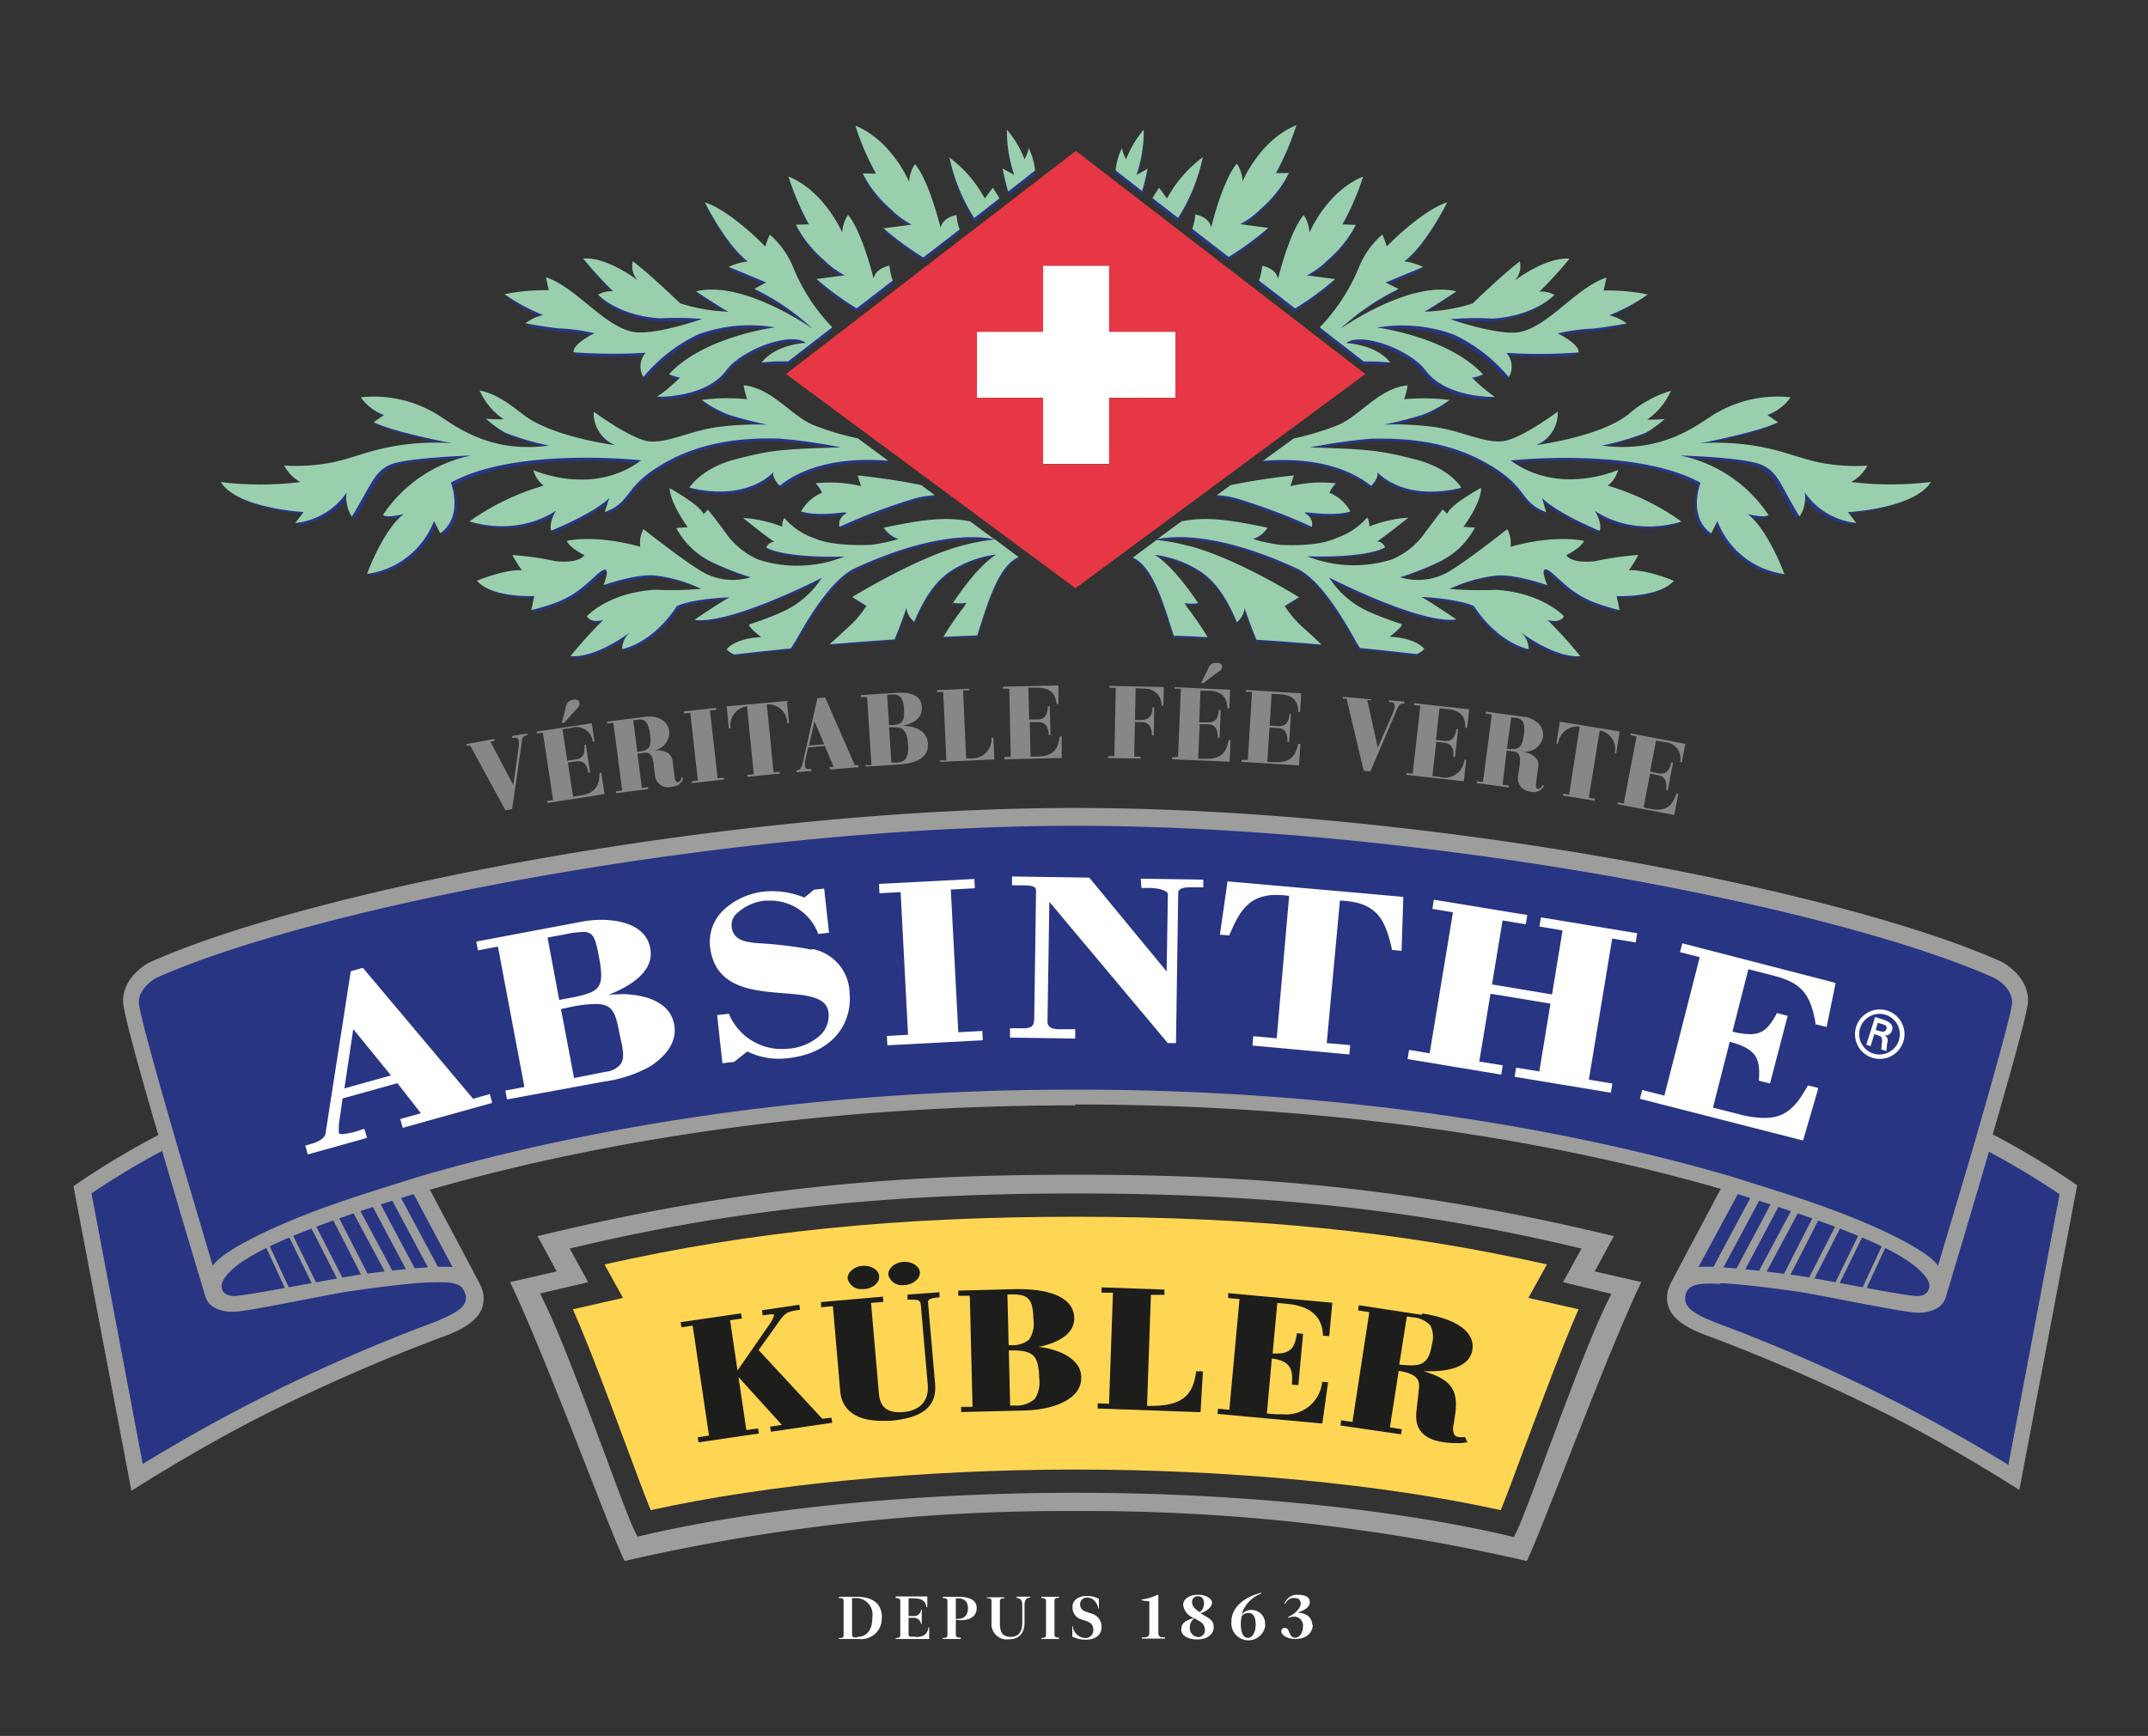 <?xml version="1.0" encoding="UTF-8"?> <svg xmlns="http://www.w3.org/2000/svg" xmlns:xlink="http://www.w3.org/1999/xlink" id="Calque_1" data-name="Calque 1" width="243.22" height="196.61" viewBox="0 0 243.22 196.61"><rect x="0" y="0" width="243.22" height="196.61" fill="#333333" stroke="none"/><defs><style>.cls-1,.cls-11{fill:none;}.cls-2{clip-path:url(#clip-path);}.cls-3{fill:#283583;}.cls-4{fill:#9d9d9c;}.cls-5{fill:#fff;}.cls-6{fill:#ffd654;}.cls-7{fill:#1d1d1b;}.cls-8{fill:#878787;}.cls-9{fill:#9acfae;}.cls-10{fill:#e73744;}.cls-11{stroke:#9d9d9c;stroke-miterlimit:10;stroke-width:0.26px;}</style><clipPath id="clip-path"><rect class="cls-1" width="243.22" height="196.61"></rect></clipPath></defs><title>logo-kubler</title><g class="cls-2"><path class="cls-3" d="M134.9,26.32,139,29.49a34.26,34.26,0,0,0,4.46-3.28l-3.18-.42a9.41,9.41,0,0,0,2.4-1.78,13.06,13.06,0,0,0,3.11-3.92l-1.47,0a30.13,30.13,0,0,0,2.31-5.4c-4.12,1.66-6.06,6.32-6.06,6.32a4,4,0,0,0-.65-2c-1.62,1.9-2.9,7.21-2.9,7.21-.21-1.23-1.78-1.47-1.78-1.47a5.86,5.86,0,0,1-.35,1.61"></path><path class="cls-3" d="M136.07,18.28a14.52,14.52,0,0,0-4,4.62l-.9-1.2c-.21.29-.47.7-.74,1.16l2.89,2.23a20.85,20.85,0,0,0,2.77-6.81"></path><path class="cls-3" d="M130,19.52l-1.31.73a15.23,15.23,0,0,0,.83-5.11,11.35,11.35,0,0,0-2,3.33,3.36,3.36,0,0,1-.46-1.27,7,7,0,0,0-.73,2.52l3,2.34a25.26,25.26,0,0,0,.61-2.54"></path><path class="cls-3" d="M149.3,37.42l5,3.86a23.13,23.13,0,0,1,2.94.13c-1.65-2.1-5-2.21-5-2.21,1.66-1.32,7.24.78,8.95,3.09,2.33,3.15,7.8,3,7.8,3a19.76,19.76,0,0,1-2.58-2.17,4.84,4.84,0,0,0,1.24-.38c-4-4.28-12-5.27-12-5.27a17,17,0,0,1,8.61.77A18,18,0,0,1,170.54,43a2.3,2.3,0,0,0-.27-2.74,58.73,58.73,0,0,0,8.15,0c.07-1-2.37-2.15-2.37-2.15a22.08,22.08,0,0,1,4-.55c1.23-.12,3.74-.56,3.74-.56a5.12,5.12,0,0,0-2-.93,20.1,20.1,0,0,0,4.35-2.35,22.89,22.89,0,0,0-5-.45l.32-1.45c-3.32,1.08-6.4,5.36-9.64,6.11-2.37.54-8-1.42-8-1.42a35.72,35.72,0,0,1,4.78-.07c4.82-.31,7-2.67,7-2.67a2.93,2.93,0,0,0-1.69-.37,46.77,46.77,0,0,0,3.39-3.71c-2.68-.23-6.21,2.48-6.21,2.48,1-.69.6-2.17.6-2.17-2.19,1.68-5.31,4.73-5.31,4.73a19.85,19.85,0,0,1-5.47.93c.62-.27,3.64-2.29,3.64-2.29-5.31-1.29-13.07,4.22-13.07,4.22a26.59,26.59,0,0,1,6.56-4.49l-1.34-.72c2-.83,4.23-1.76,4.23-1.76A7.21,7.21,0,0,0,158.8,30c2.49-1.88,4.85-6.65,4.85-6.65-3,1-6.81,5-6.81,5a12.31,12.31,0,0,0-.52-1.34,9.89,9.89,0,0,0-2.71,3.9,21.2,21.2,0,0,1-4.31,6.53"></path><path class="cls-3" d="M142.83,30.49a6.16,6.16,0,0,1-.37,1.66l4.08,3.15A34.66,34.66,0,0,0,151.05,32l-3.18-.42a10,10,0,0,0,2.39-1.77,13.11,13.11,0,0,0,3.12-3.93l-1.48-.05a29.09,29.09,0,0,0,2.31-5.39c-4.12,1.66-6.06,6.32-6.06,6.32a3.92,3.92,0,0,0-.65-2c-1.62,1.89-2.89,7.21-2.89,7.21-.22-1.24-1.78-1.48-1.78-1.48"></path><path class="cls-3" d="M139.27,55.21l-1.56,1.15a10.12,10.12,0,0,1,2.27.37,68.78,68.78,0,0,1,8.45,3.2,1.33,1.33,0,0,0-.63-1.44c-.89-.58,2.37.44,5-.3a4.75,4.75,0,0,0-2.36-2.11,3.53,3.53,0,0,1,.73-1.07,15,15,0,0,0-5.13.33l.39-1.21s-3.59.34-7.12,1.08"></path><path class="cls-3" d="M218.19,54.86a36.93,36.93,0,0,1-9,0A4.66,4.66,0,0,0,211,53a21.86,21.86,0,0,1-5.46-.37c-1.07-.22-2.49-.68-4.07-1.16a27,27,0,0,0-9.39-1s6.38-1.18,8.85-2.37l-1.17-.82a5.56,5.56,0,0,0,2.62-2,13.67,13.67,0,0,0-8.48,1.83c-1.73,1-5.72,4.56-12.8,3.6a28,28,0,0,0,5-1.45,13.05,13.05,0,0,0,2.11-1.53,13.92,13.92,0,0,1-2,.06A7.68,7.68,0,0,0,189,44.53c-2,.42-3.73,1.87-4.93,2.78-3.33,2.52-10.31,3.39-10.31,3.39a3.87,3.87,0,0,0,2.43-3.77s-4,3-6.08,3.32-4.79-1.18-7.86-1.59a34.42,34.42,0,0,0-5.65-.26,42.7,42.7,0,0,0,4.29-1.1A12.2,12.2,0,0,0,164,45.6a23.3,23.3,0,0,0-5.12-.07,9.43,9.43,0,0,0,.39-1.58c-3.23.35-5.27,3.36-7.82,4.47a31.39,31.39,0,0,1-5,1.54l-3.43,2.52c3.21-.27,8.46-.16,12.21,2.83,0,0,.92-.92.69-1.57,0,0,2.81,3.39,9.48,1.77,0,0-1.27-2.19-5.12-3.17s-5.12-1.18-12-1.37a60.5,60.5,0,0,1,7-1c2.08,0,7.57-.2,12.69,2.63s3.77,4.43,7,5.66l-.48-1.61s1.32,1.54,6.51,3.71c0,0,.36-.71-.55-2.28,0,0,3.77,3,9.77,1.25a27.76,27.76,0,0,0-8.37-4A3.29,3.29,0,0,0,183,53.52s-6.59,3-12.12-1.06c0,0,14-1.55,21.41,2.52,0,0-1.48,3.8,1.2,5.71l.7-1.4a9.4,9.4,0,0,0,7.55,5.95s-1.8-5-4.13-6.77c0,0,1.87.49,2.34.11a15.73,15.73,0,0,0-10-6.71s7,.19,9,1,2.28,2.43,4.44,5.89A3.89,3.89,0,0,0,204,56a8,8,0,0,0,5.81,3.45l-1-1.24s7.46-.37,9.34-3.38"></path><path class="cls-3" d="M154.65,58.87a7.81,7.81,0,0,1-3.49,2.32s-1.63,1-6.29.77a19.77,19.77,0,0,1-3.09-.66A3.1,3.1,0,0,0,143.43,60c-5.17-1.11-7.35-1.16-9.68-.73L131,61.34c.91-.24,6-1.21,15.66,3.22,2.27,1,4.61,4.37,6.74,8.22a8.47,8.47,0,0,0,.49.8c2.32.23,4.46.47,6.39.7a2.3,2.3,0,0,0,.85-.59s-.81-1.21-3.9-1.38c0,0,1.47-1.08,1.37-1.41,0,0-2.11-.68-3.76-1.43a10.43,10.43,0,0,1-4.43-3.83s10.3,5.31,14.36,4.73c0,0-3.33-2.25-4-2.55,0,0,4.1.18,6,1.06,0,0,2.26,3.84,6.15,4.85a2.5,2.5,0,0,0-1-2s3.86,3,6.81,2.77A48.18,48.18,0,0,0,175,70.4s1.38.47,1.86-.41c0,0-2.34-2.62-7.64-3a39.7,39.7,0,0,1-5.25-.1,16.9,16.9,0,0,1,5.32-1.51c2.14-.17,5.71,1.09,5.71,1.09s-1.4-3.17.88-1.06,3.32,2.87,7.26,3.89l-.35-1.6s4.72.22,6.47-1.72c0,0-3.17-1.32-5.08-1.19a13.47,13.47,0,0,0,1.07-1.72,34.5,34.5,0,0,0-4.88.7s-2.53.36-3.24-.68c0,0,1.66-.82,2-1.61,0,0-3.13-.77-8.28.66a3.33,3.33,0,0,0-.36-2s-4.22,3.33-6.2,4.55a6.91,6.91,0,0,1-5.89.88,31.16,31.16,0,0,0,4.4-1.76,8.8,8.8,0,0,0,4-3.83l-1.28-.09s1.95-2.67,2-4.41c0,0-3.4,1.85-3.8,2.88,0,0,.06.21-.53-.45,0,0-1.18,1.52-2.21,2.92a8.68,8.68,0,0,1-3.46,2.71,14.28,14.28,0,0,1-9.7-.35s6.34.28,8.8-1a1,1,0,0,0-.9-.67s1.08-.75,3.51-2.69a14.67,14.67,0,0,0-4.41,1,1.56,1.56,0,0,0-.23-1"></path><path class="cls-3" d="M149.51,73.18c-.62-.59-1.34-1.26-2.16-2a12,12,0,0,1-2-2.34l1.61-1s-7.43-4.62-12.63-5.84a24.85,24.85,0,0,0-3.43-.62l-2.67,2c2.35,1,3.57,5.61,4.62,8.81l3.81.15A34.73,34.73,0,0,0,134.41,69l-.32-.51a4.33,4.33,0,0,0,1.53,0c-.65-.94-2.83-4.15-4.88-5.44a12.31,12.31,0,0,1,5,1.77c1.44.92,2.86,2.43,4.27,5.82a2.35,2.35,0,0,0,.88-1.59s.53,1.66,1.33,3.56q2.88.19,6,.45l1.3.11"></path><path class="cls-3" d="M115.37,63.34l-2.65-2a22.16,22.16,0,0,0-3.47.62c-5.2,1.22-12.64,5.84-12.64,5.84l1.61,1a11.66,11.66,0,0,1-2,2.34c-.83.77-1.55,1.44-2.17,2l1.39-.13c2.06-.17,4-.31,5.93-.44.8-1.91,1.34-3.57,1.34-3.57a2.35,2.35,0,0,0,.88,1.59c1.41-3.39,2.83-4.9,4.27-5.82a12.26,12.26,0,0,1,5-1.77c-2.05,1.29-4.24,4.51-4.88,5.44a4.33,4.33,0,0,0,1.53,0l-.32.51a32.17,32.17,0,0,0-2.29,3.34l3.81-.16c1.06-3.2,2.28-7.81,4.65-8.82"></path><path class="cls-3" d="M90.23,72.78c2.13-3.85,4.47-7.17,6.74-8.22,9.85-4.53,15-3.41,15.71-3.2l-2.77-2.06c-2.35-.44-4.52-.4-9.74.72a3.11,3.11,0,0,0,1.65,1.27,18.3,18.3,0,0,1-3.09.67c-4.65.18-6.29-.77-6.29-.77A7.82,7.82,0,0,1,89,58.87a1.56,1.56,0,0,0-.23,1,14.71,14.71,0,0,0-4.42-1c2.44,1.94,3.51,2.69,3.51,2.69a1,1,0,0,0-.89.67c2.46,1.24,8.8,1,8.8,1a14.28,14.28,0,0,1-9.7.35,8.77,8.77,0,0,1-3.47-2.71c-1-1.4-2.21-2.92-2.21-2.92-.58.65-.53.45-.53.45-.39-1-3.79-2.88-3.79-2.88.08,1.74,2,4.4,2,4.4l-1.28.1a8.77,8.77,0,0,0,4,3.83,30.93,30.93,0,0,0,4.41,1.75,6.87,6.87,0,0,1-5.89-.87c-2-1.22-6.2-4.55-6.2-4.55a3.29,3.29,0,0,0-.37,2c-5.14-1.44-8.27-.66-8.27-.66.33.79,2,1.61,2,1.61-.71,1-3.24.68-3.24.68a34.5,34.5,0,0,0-4.88-.7,12.33,12.33,0,0,0,1.08,1.72c-1.93-.13-5.1,1.19-5.1,1.19,1.76,1.94,6.48,1.72,6.48,1.72l-.35,1.6c3.93-1,5.1-1.89,7.26-3.89s.88,1.06.88,1.06A18.47,18.47,0,0,1,74.3,65.4a16.79,16.79,0,0,1,5.3,1.51,39.56,39.56,0,0,1-5.24.1c-5.31.36-7.65,3-7.65,3,.48.88,1.86.4,1.86.4a50.94,50.94,0,0,0-3.7,4.1c2.94.24,6.81-2.77,6.81-2.77a2.53,2.53,0,0,0-1,2c3.89-1,6.16-4.85,6.16-4.85,1.91-.88,6-1.06,6-1.06-.67.3-4,2.55-4,2.55,4,.58,14.35-4.73,14.35-4.73a10.49,10.49,0,0,1-4.43,3.83C87.14,70.21,85,70.9,85,70.9c-.11.33,1.37,1.41,1.37,1.41-3.09.17-3.91,1.38-3.91,1.38a2.17,2.17,0,0,0,.88.59q2.88-.34,6.36-.68c.17-.26.34-.52.5-.82"></path><path class="cls-3" d="M72.77,52.46c-5.52,4.08-12.1,1.06-12.1,1.06a3.24,3.24,0,0,0,1.16,1.78,27.76,27.76,0,0,0-8.37,4c6,1.72,9.77-1.25,9.77-1.25-.91,1.57-.55,2.28-.55,2.28,5.2-2.17,6.51-3.71,6.51-3.71l-.49,1.61c3.26-1.23,1.91-2.84,7-5.66S86.33,50,88.41,50a60.42,60.42,0,0,1,7,1c-6.87.19-8.14.38-12,1.37s-5.13,3.17-5.13,3.17c6.67,1.63,9.49-1.77,9.49-1.77-.23.65.69,1.57.69,1.57,3.77-3,9-3.1,12.24-2.82L97.28,50a30.88,30.88,0,0,1-5.1-1.54c-2.54-1.11-4.57-4.12-7.8-4.47a8.52,8.52,0,0,0,.39,1.58,23.3,23.3,0,0,0-5.12.07,12.2,12.2,0,0,0,3.12,1.7,42.7,42.7,0,0,0,4.29,1.1,34.42,34.42,0,0,0-5.65.26c-3.07.41-5.81,1.94-7.87,1.59s-6.07-3.31-6.07-3.31a3.87,3.87,0,0,0,2.43,3.77s-7-.88-10.31-3.4c-1.2-.91-2.9-2.36-4.94-2.78a7.65,7.65,0,0,0,2.7,3.25,14.07,14.07,0,0,1-2-.06,13.56,13.56,0,0,0,2.11,1.53,28.58,28.58,0,0,0,5,1.46c-7.08.95-11.06-2.62-12.79-3.61a13.75,13.75,0,0,0-8.48-1.83,5.48,5.48,0,0,0,2.62,2l-1.17.82c2.47,1.19,8.85,2.37,8.85,2.37a26.73,26.73,0,0,0-9.39,1c-1.58.48-3,.93-4.06,1.15a22,22,0,0,1-5.48.37,4.66,4.66,0,0,0,1.83,1.84,36.6,36.6,0,0,1-9,0c1.88,3,9.34,3.37,9.34,3.37l-.95,1.24A8,8,0,0,0,39.62,56a3.87,3.87,0,0,0,.58,2.73c2.15-3.46,2.51-5.11,4.43-5.89s9-1,9-1a15.69,15.69,0,0,0-9.95,6.72c.47.37,2.34-.12,2.34-.12-2.33,1.78-4.13,6.77-4.13,6.77a9.43,9.43,0,0,0,7.55-5.95l.7,1.4C52.84,58.78,51.38,55,51.38,55c7.36-4.07,21.39-2.52,21.39-2.52"></path><path class="cls-3" d="M90.84,58.19c2.6.74,5.86-.28,5,.3a1.33,1.33,0,0,0-.64,1.44,68.79,68.79,0,0,1,8.46-3.2,10.36,10.36,0,0,1,2.3-.37l-1.55-1.14a72.11,72.11,0,0,0-7.16-1.09l.38,1.21A14.94,14.94,0,0,0,92.48,55a3.53,3.53,0,0,1,.73,1.07,4.88,4.88,0,0,0-2.37,2.11"></path><path class="cls-3" d="M59.76,37s2.52.44,3.75.56a22.19,22.19,0,0,1,4.05.55s-2.44,1.15-2.37,2.15a60.53,60.53,0,0,0,8.15,0A2.29,2.29,0,0,0,73.07,43a17.94,17.94,0,0,1,6.22-4.81,17,17,0,0,1,8.62-.77s-8,1-12,5.27a5,5,0,0,0,1.24.38,19,19,0,0,1-2.58,2.17s5.48.18,7.81-3c1.71-2.32,7.29-4.41,8.94-3.09,0,0-3.31.11-5,2.21a21.57,21.57,0,0,1,3-.13l5-3.84A21.32,21.32,0,0,1,90,30.89,9.91,9.91,0,0,0,87.28,27a10.93,10.93,0,0,0-.51,1.34s-3.87-4-6.81-5c0,0,2.36,4.77,4.85,6.65a7.21,7.21,0,0,0-2.17.62s2.27.93,4.23,1.76l-1.34.72a26.65,26.65,0,0,1,6.55,4.49S84.32,32.06,79,33.35c0,0,3,2,3.64,2.29a19.8,19.8,0,0,1-5.46-.93S74.06,31.66,71.88,30a2.25,2.25,0,0,0,.59,2.17s-3.52-2.71-6.2-2.48a44.88,44.88,0,0,0,3.39,3.71,2.93,2.93,0,0,0-1.69.37s2.13,2.36,7,2.67a35.42,35.42,0,0,1,4.76.07s-5.61,2-8,1.42c-3.24-.75-6.32-5-9.65-6.11l.33,1.45a23,23,0,0,0-5,.45,20,20,0,0,0,4.36,2.35,5.2,5.2,0,0,0-2,.93"></path><path class="cls-3" d="M90.26,25.86a13.06,13.06,0,0,0,3.11,3.92,9.67,9.67,0,0,0,2.4,1.78L92.59,32a34.7,34.7,0,0,0,4.52,3.31l4.07-3.14a6.23,6.23,0,0,1-.37-1.67S99.24,30.72,99,32c0,0-1.28-5.31-2.89-7.2a4,4,0,0,0-.66,2s-1.93-4.67-6.06-6.32a30.09,30.09,0,0,0,2.32,5.4Z"></path><path class="cls-3" d="M113.21,22.88a13.84,13.84,0,0,0-.76-1.18l-.89,1.2a14.52,14.52,0,0,0-4-4.62,20.48,20.48,0,0,0,2.78,6.82Z"></path><path class="cls-3" d="M114.24,22.09l3-2.34a7.2,7.2,0,0,0-.73-2.55,3.36,3.36,0,0,1-.46,1.27,11.35,11.35,0,0,0-2-3.33,15.54,15.54,0,0,0,.83,5.11l-1.31-.73a21.87,21.87,0,0,0,.62,2.57"></path><path class="cls-3" d="M97.8,20.09A13,13,0,0,0,100.92,24a9.59,9.59,0,0,0,2.39,1.78l-3.18.42a34.27,34.27,0,0,0,4.49,3.29l4.1-3.16a5.66,5.66,0,0,1-.36-1.63s-1.57.24-1.79,1.47c0,0-1.27-5.31-2.89-7.21a3.92,3.92,0,0,0-.65,2S101.1,16.31,97,14.65a30.13,30.13,0,0,0,2.31,5.4Z"></path><path class="cls-3" d="M22.52,140.81l1.66,5.8c.62,2.13,5.67.6,8.67,0a137.47,137.47,0,0,1,16-2.26c6.22-.58,6.8,4.28.81,6.2-6.68,2.15-15.65,5.77-34,16.54L9.34,134.74A83.62,83.62,0,0,1,19,129.06Z"></path><path class="cls-3" d="M47.31,134.16c-11.15,3.65-12.14,3.78-19.91,7.67-1.45.73-3.78,2.85-3.2,4.79.62,2.13,5.67.63,8.65,0,6.82-1.38,7.81-1.32,16-2.25,2.88-.34,4.39.62,4.89,1.77Z"></path><path class="cls-3" d="M221.08,140.81l-1.66,5.8c-.62,2.13-5.67.6-8.66,0a137.65,137.65,0,0,0-16-2.26c-6.21-.58-6.79,4.28-.81,6.2,6.69,2.15,15.66,5.77,34,16.54l6.24-32.39a84.1,84.1,0,0,0-9.63-5.68Z"></path><path class="cls-3" d="M196.3,134.16c11.14,3.65,12.14,3.78,19.9,7.67,1.45.73,3.78,2.85,3.2,4.79-.62,2.13-5.66.63-8.65,0-6.82-1.38-7.8-1.32-16-2.25-2.89-.34-4.4.62-4.89,1.77Z"></path><path class="cls-3" d="M121.8,124.23c56.34,0,90.64,15.06,94.4,17.6,1.35.91,3.89,2.33,3.2,4.82,0,0,9.36-30.92,9.36-33.24s-2.5-3.59-2.5-3.59c-17.8-8-64.6-17.32-104.46-17.32s-86.66,9.33-104.46,17.32c0,0-2.5,1.28-2.5,3.59s9.37,33.24,9.37,33.24c-.7-2.49,1.84-3.91,3.19-4.82,3.77-2.54,38.06-17.6,94.4-17.6"></path><path class="cls-4" d="M196.77,135.25c1.25.38,2.44.75,3.58,1.12,7.75,2.49,12.55,4.49,15.12,6.08,2,1.25,3.06,2.47,3,3.22s-.6,1.12-1.4,1.12c-1.39,0-11.85-2.13-14.15-2.41s-8.37-1.08-10.6-.88ZM51.24,143.5c-2.22-.2-8.29.55-10.59.88s-12.77,2.39-14.15,2.41c-.8,0-1.4-.37-1.41-1.12s1-2,3.05-3.22c2.57-1.59,7.37-3.59,15.11-6.08,1.14-.37,2.33-.74,3.59-1.12Zm1.48,3.08c.27,1.32-.74,2-3.47,3.14a191,191,0,0,0-33.09,16.09l-5.8-30.65a89.43,89.43,0,0,1,8-4.81c1.73,5.92,3.49,11.81,4.39,14.81l.51,1.71s0,0,0,0h0l0,0a2.2,2.2,0,0,0,.36.67l.06.08a2.39,2.39,0,0,0,.59.47l.09.05a4.31,4.31,0,0,0,2.08.43c1.56,0,10.84-2,13.25-2.33,2.22-.35,7.53-1,9.07-1s3.58-.23,3.88,1.27m69.08-21.42c32,0,56.94,4.89,73.12,9.56l-5.63,10.62a5.83,5.83,0,0,0-.38,1c-.33,1.88.42,3.61,4.79,5.12a209.78,209.78,0,0,1,20.49,9c7.55,3.85,14.54,8.36,14.54,8.36l6.55-34.5-.5-.35a92.1,92.1,0,0,0-9.06-5.42c2.08-7.21,4-14,4-15.14,0-2.85-2.88-4.35-3-4.41-18.37-8.25-65.93-17.42-104.88-17.42S35.3,100.75,16.93,109c-.13.06-3,1.56-3,4.41,0,1.12,1.88,7.93,4,15.14A93.41,93.41,0,0,0,8.82,134l-.5.35,6.56,34.5s7-4.51,14.54-8.36a208.82,208.82,0,0,1,20.48-9c4.37-1.51,5.12-3.24,4.79-5.12a5.12,5.12,0,0,0-.38-1l-5.63-10.62c16.19-4.67,41.14-9.56,73.12-9.56m73,20.15c1.54,0,6.85.65,9.08,1,2.4.37,11.69,2.33,13.24,2.33a4.38,4.38,0,0,0,2.09-.43l.09-.05a2.33,2.33,0,0,0,.58-.47s0-.05.07-.08a2.44,2.44,0,0,0,.36-.67v0h0l0,0,.51-1.71c.9-3,2.67-8.89,4.39-14.81a88,88,0,0,1,8,4.81l-5.8,30.65a190.61,190.61,0,0,0-33.08-16.09c-2.73-1.09-3.74-1.82-3.48-3.14.31-1.5,2.34-1.31,3.88-1.27m-73-22c-32,0-57.32,4.93-74,9.77h0s-6.86,2.12-9.34,3c-2.73.94-5,1.84-7,2.73-6.75,3-7.27,4.44-7.29,4.47l-3.44-11.61c-2.62-8.94-4.94-17.21-4.94-18.25,0-1.7,1.95-2.75,1.95-2.75,18.16-8.15,65.37-17.24,104.08-17.24s85.92,9.09,104.08,17.24c0,0,2,1,2,2.75,0,1-2.33,9.31-4.94,18.25l-3.45,11.61s-.54-1.47-7.29-4.47c-2-.89-4.3-1.79-7-2.73-2.49-.88-9.34-3-9.34-3h0c-16.66-4.84-41.95-9.77-74-9.77"></path><path class="cls-5" d="M53.57,124.45,41.14,109.68l-.06-.06-1.36.38-2.86,18.38c-.12.77-1.37,1.12-2.12,1.32l-.17.05.28,1,6.71-1.87-.29-1-.12,0-.29.09a8.41,8.41,0,0,1-2.08.48c-.17,0-.37,0-.41-.15a8.1,8.1,0,0,1,.14-1.89l.28-2L45,122.68l2.66,3.41-2.34.65.28,1,10.14-2.83-.28-1Zm-9.3-2.65L39,123.27l1-6.71Z"></path><path class="cls-5" d="M70.29,112.62c-.47,0-.94,0-1.41.07,3.71-1.48,5.29-3.37,4.68-5.59-.72-2.64-4.07-2.92-5.48-2.92a11.78,11.78,0,0,0-2.15.2l-12,2.26.19,1,2.26-.43,3,15.9-2.16.41.19,1,10.86-2a15.07,15.07,0,0,0,5.33-1.73c2.09-1.36,3.07-3,2.74-4.76-.58-3.1-4.45-3.44-6.08-3.44m-5.51,1.43a15.28,15.28,0,0,1,2.62-.31c2,0,2.31.88,2.78,3.38l.15.69c.22,1,.44,2,0,2.71a2.44,2.44,0,0,1-1.67.89L65,122.1l-1.48-7.81ZM62,106.19l2-.37a11.81,11.81,0,0,1,2-.27c1.17,0,1.4.55,1.84,2.93.35,1.85.31,2.76-.14,3.34s-1.43.88-3.13,1.2l-1.25.23Z"></path><path class="cls-5" d="M91.92,107.56a45.84,45.84,0,0,0-6-.73c-1.83-.13-2.92-.48-3.07-1.87a1.78,1.78,0,0,1,.42-1.35A5.48,5.48,0,0,1,86.69,102l.59,0a5.8,5.8,0,0,1,5.34,3.68l0,.1,1.25-.14-.55-5-1.16.13-1.08.89a9.59,9.59,0,0,0-4.47-.69A8,8,0,0,0,82,103a5,5,0,0,0-1.61,4.16c.46,4.2,3.86,4.9,7,5.22l1.43.12c2.59.21,4.83.39,5,2.25a3.07,3.07,0,0,1-.91,2.47,6,6,0,0,1-3.7,1.56,6.49,6.49,0,0,1-6.65-3.89l0-.08-1.36.16.6,5.45,1.32-.15,1.5-1.18a8.13,8.13,0,0,0,4.58.76c5.3-.59,7.3-4.12,7-7.36a5.18,5.18,0,0,0-4.19-5"></path><polygon class="cls-5" points="108.51 116.91 107.66 100.75 110.38 100.6 110.33 99.55 99.53 100.11 99.58 101.17 101.98 101.04 102.82 117.2 100.42 117.33 100.48 118.39 111.28 117.82 111.23 116.77 108.51 116.91"></polygon><path class="cls-5" d="M129.24,100.57l1,0c.93,0,2,.32,2,.69l-.14,8.77-8.76-10.63-8.75-.13v1l1.19,0c.84,0,1.25.09,1.41.26s.13.44.11.86c0,.14,0,.29,0,.46l-.19,13.35c0,.76-.08,1.23-1.07,1.26l-1.68,0,0,1.06,7.39.11v-1.06l-2,0c-.81-.06-1.15-.33-1.14-.89l.21-13.54,13.41,16,0,0h.93l.25-17c0-.16,0-.64,1.27-.64l1.57,0V99.63l-7.08-.11Z"></path><path class="cls-5" d="M139,99.8l-.87,6.06,1.09.09,0-.08c1.12-2.64,2.17-4.51,5.31-4.51a10.78,10.78,0,0,1,1.44.11l-1.41,16.13-2.65-.24-.09,1.06,10.85,1h.12l.09-1.05-2.65-.23L151.72,102c4.32.15,5.14,2.28,5.89,5.5l0,.09,1.09.1.2-6.11-19.76-1.74Z"></path><polygon class="cls-5" points="174.48 103.9 174.31 104.94 176.93 105.38 175.74 112.63 168.94 111.5 170.14 104.25 172.76 104.69 172.94 103.64 162.36 101.9 162.19 102.94 164.52 103.33 161.88 119.3 159.55 118.91 159.38 119.95 169.86 121.69 169.98 121.71 170.16 120.66 167.5 120.23 168.77 112.55 175.56 113.67 174.3 121.35 171.67 120.92 171.5 121.96 182.28 123.74 182.4 123.76 182.57 122.72 179.91 122.28 182.55 106.3 185.21 106.74 185.38 105.7 174.6 103.92 174.48 103.9"></polygon><path class="cls-5" d="M190.49,106.84l-.26,1,2.23.57-4,15.68-2.51-.64-.26,1,18.37,4.7.11,0,1.69-5.8,0-.13-1.18-.3,0,.08c-1.22,2.12-2.29,3.62-4.93,3.62a11.74,11.74,0,0,1-2.79-.41l-3-.76,1.9-7.46c3.06.81,3.48,1.94,3.3,4.31v.1l1.26.32,2-7.67-1.25-.32,0,.08c-.87,1.58-1.54,2.32-3,2.32a8.33,8.33,0,0,1-2-.29l1.8-7.07,2.84.73c3.07.78,4.18,2,4.75,5.32V116l1.27.32,1-4.89,0-.11Z"></path><path class="cls-5" d="M212.18,119.34a2.3,2.3,0,1,1,1.34-4.4,2.3,2.3,0,0,1-1.34,4.4m-.15.47a2.8,2.8,0,1,0-1.86-3.5,2.79,2.79,0,0,0,1.86,3.5m.61-2.55c.17.07.33.11.42.27a1.28,1.28,0,0,1,0,.72c0,.19,0,.41-.06.6l.62.19a4.5,4.5,0,0,1,.1-1c.05-.36.06-.56-.35-.78v0a.75.75,0,0,0,.86-.53c.22-.71-.33-1-.91-1.23l-1-.31-1,3.14.49.15.42-1.36Zm-.26-.61.25-.81.59.18c.38.12.45.27.38.51s-.23.4-.7.27Z"></path><path class="cls-6" d="M64.87,148.29c1.83,4.15,4.22,10.57,6.19,15.86,1.06,2.84,2,5.38,2.62,6.89,13.24-2.93,30.68-4.6,48.12-4.6s34.89,1.67,48.13,4.6c.61-1.5,1.56-4,2.61-6.88,2-5.3,4.37-11.72,6.2-15.87L173.06,147l2.1-3.79c-16.6-3.73-33.16-5.4-53.36-5.4s-36.75,1.67-53.35,5.4L70.54,147Z"></path><path class="cls-7" d="M93.11,160.69l-7.21-7.78,2-2.8c1-1.44,1.09-1.52,2.57-1.75h.12l-.08-.59-4.23.63.08.58.44-.06a4.17,4.17,0,0,1,.58-.06c.09,0,.27,0,.28.08a3.45,3.45,0,0,1-.57,1.11l-3.58,5.17-.84-5.69,1.33-.19-.09-.59-6.84,1,.09.58,1.27-.19,1.85,12.45-1.27.19.08.58,6.84-1-.09-.58-1.33.19-.89-6,4.91,5.41-1.33.2.09.58,6.82-1,.12,0-.08-.59Z"></path><path class="cls-7" d="M97.69,146h.19c1-.09,1.73-.76,1.67-1.47s-.93-1.24-1.9-1.16a2,2,0,0,0-1.39.68,1.07,1.07,0,0,0-.28.79A1.59,1.59,0,0,0,97.69,146"></path><path class="cls-7" d="M102.76,146.62l0,.58h.12l.54,0c.62,0,.81.15.85.65l.78,9c.15,1.79-.86,2.91-2.77,3.08-1.75.15-2.62-.51-2.76-2.09l-.89-10.27,1.4-.12-.06-.59-7,.61,0,.59,1.34-.12.83,9.64c.19,2.15,1.85,3.34,4.66,3.34.32,0,.65,0,1,0,3.73-.33,5.3-1.63,5.08-4.23l-.79-9.11a.45.45,0,0,1,.07-.34c.13-.15.45-.24,1.1-.29h.12l0-.59Z"></path><path class="cls-7" d="M102.29,145.54h.2a2.07,2.07,0,0,0,1.39-.67,1.13,1.13,0,0,0,.28-.79c-.06-.69-.93-1.24-1.9-1.16s-1.73.76-1.67,1.47a1.57,1.57,0,0,0,1.7,1.16"></path><path class="cls-7" d="M117.57,152.55c2.14-.41,4.11-1.43,4.07-3.28-.06-2.19-2.49-3.35-6.82-3.26l-6.19.16h-.12v.59l1.3,0,.31,12.58-1.29,0v.59l7.2-.18c2.49-.06,4.6-.75,5.63-1.83a2.62,2.62,0,0,0,.77-1.93c0-2-2.36-3.17-4.88-3.45m-3.48-5.93h.2c2.16-.07,2.68.43,2.74,2.77a3.24,3.24,0,0,1-.49,2.35,3,3,0,0,1-2.16.62h-.15Zm.31,12.59-.15-6.25c2.74-.05,3.37.46,3.44,3.16a3.43,3.43,0,0,1-.49,2.31,3,3,0,0,1-2.33.76Z"></path><path class="cls-7" d="M135.42,155.5c-.36,2.4-1.4,3.85-5.54,3.73l.44-12.58,1.53,0,0-.59-7-.25h-.12l0,.6,1.29,0-.44,12.58-1.29-.05,0,.59,11.53.41h.12l.26-4.49v-.13l-.77,0Z"></path><path class="cls-7" d="M139.07,146.43l0,.59,1.28.11-1.15,12.54-1.28-.12-.06.59,11.75,1.08h.12l.63-4.53,0-.13-.66-.06,0,.1a4.08,4.08,0,0,1-4.42,3.58c-.26,0-.54,0-.83,0l-1-.09.56-6.22c2.28.25,2.38,1.48,2.28,2.83v.12l.72.06.54-5.81-.71-.07,0,.11c-.22,1.28-.51,2.19-2.3,2.19l-.44,0,.53-5.73,1.06.1c2.64.24,4,1.39,4.11,3.5v.11l.71.05.35-3.78-11.61-1.07Z"></path><path class="cls-7" d="M161,148.92l-7.14-1.09-.09.59,1.28.19-1.91,12.44-1.28-.19-.08.59,6.86,1,.09-.58-1.35-.21,1-6.4c2.27.37,2.38,1.16,2.28,2.07l-.28,2.55c-.21,2,.8,3.11,3,3.45a10.36,10.36,0,0,0,1.57.12,5.7,5.7,0,0,0,1.06-.08l.14,0-.22-.53-.06-.08h-.1a1.66,1.66,0,0,1-.54,0,.75.75,0,0,1-.55-.26,1.72,1.72,0,0,1-.08-1.19l.15-1c.43-2.83-.38-4.08-3.56-5l.65,0c2.95,0,4.64-.84,4.88-2.44.31-2-1.77-3.5-5.7-4.11m-1.72.34.65.1a2.94,2.94,0,0,1,2,.91,2.88,2.88,0,0,1,.18,2.16c-.3,2-1.06,2.37-2.36,2.37a13.32,13.32,0,0,1-1.33-.09Z"></path><path class="cls-5" d="M99.86,183.19c0-1.46-.92-2.34-2.88-2.34H95V181h.18c.25,0,.34.11.34.33v3.86c0,.22-.09.33-.34.33H95v.11h2.26a2.31,2.31,0,0,0,2.58-2.4m-2.72,2.23c-.58,0-.64,0-.64-.44V181h.3a1.87,1.87,0,0,1,2,2.15c0,1.65-.77,2.24-1.71,2.24"></path><path class="cls-5" d="M103.68,185.37h-.48c-.24,0-.32-.05-.32-.32v-1.82h.54a.81.81,0,0,1,.87.71h.08v-1.62h-.08a.77.77,0,0,1-.87.71h-.54v-2h.58c1.09,0,1.35.42,1.45,1H105v-1.22h-3.58V181c.42,0,.52.11.52.33v3.86c0,.22-.1.33-.52.33v.11h3.79v-1.31h-.08c-.1.61-.36,1.09-1.44,1.09"></path><path class="cls-5" d="M108.81,185.48c-.48,0-.58-.11-.58-.33v-1.7a4.44,4.44,0,0,0,.62.05c.92,0,1.74-.39,1.74-1.38s-1-1.27-2.12-1.27h-1.71V181c.42,0,.52.11.52.33v3.86c0,.22-.1.33-.52.33v.11h2Zm-.58-4.45h.21c.7,0,1.16.3,1.16,1.13s-.46,1.2-1.23,1.2h-.14Z"></path><path class="cls-5" d="M112.27,181.29v2.51a1.73,1.73,0,0,0,1.93,1.87c1.25,0,1.81-.74,1.81-1.93v-2c0-.51.21-.79.65-.79v-.11h-1.54V181c.44,0,.63.27.63.79v2c0,1-.39,1.6-1.3,1.6s-1.23-.52-1.23-1.48v-2.56c0-.22.1-.33.52-.33v-.11h-2V181c.43,0,.53.11.53.33"></path><path class="cls-5" d="M119.92,185.48c-.42,0-.52-.11-.52-.33v-3.86c0-.22.1-.33.52-.33v-.11h-2V181c.42,0,.52.11.52.33v3.86c0,.22-.1.33-.52.33v.11h2Z"></path><path class="cls-5" d="M124.73,184.22a1.54,1.54,0,0,0-1.23-1.49l-.53-.19a.85.85,0,0,1-.67-.84.76.76,0,0,1,.82-.76c.55,0,1.07.42,1.25,1.25h.06v-1.11a3,3,0,0,0-1.4-.32c-.88,0-1.59.44-1.59,1.26a1.42,1.42,0,0,0,1.12,1.43l.44.15c.52.18.8.45.8,1a.88.88,0,0,1-.93.92,1.46,1.46,0,0,1-1.39-1.35h-.06v1.19a3.32,3.32,0,0,0,1.51.35c1,0,1.8-.44,1.8-1.45"></path><path class="cls-5" d="M130.14,184.84c0,.48-.1.61-.84.61v.14h2.62v-.14c-.7,0-.76-.15-.76-.63v-4.19h-.11a5.83,5.83,0,0,1-1.78.53v.08a4,4,0,0,0,.87.12Z"></path><path class="cls-5" d="M133.74,184.49c0,.77.76,1.19,1.81,1.19,1.28,0,1.88-.68,1.88-1.38s-.37-.93-1.15-1.38l-.35-.21c.87-.26,1.31-.8,1.31-1.2s-.6-.89-1.61-.89-1.66.54-1.66,1.12a1.8,1.8,0,0,0,1,1.42l.18.12c-.9.22-1.38.57-1.38,1.21m1.21-3a.63.63,0,0,1,.68-.7c.49,0,.67.41.67.8a1.19,1.19,0,0,1-.48,1c-.45-.28-.87-.6-.87-1.14m.25,1.82.53.32a1.11,1.11,0,0,1,.67,1,.75.75,0,0,1-.82.82,1,1,0,0,1-.88-1,1.3,1.3,0,0,1,.5-1.13"></path><path class="cls-5" d="M143.24,184a1.53,1.53,0,0,0-1.57-1.66,1.33,1.33,0,0,0-1.08.55,3.57,3.57,0,0,1,2.22-2.4l0-.1c-2,.52-3.38,1.68-3.38,3.31a1.93,1.93,0,0,0,3.85.3m-2,1.5c-.6,0-.78-.78-.78-1.56a3.66,3.66,0,0,1,.11-.92,1,1,0,0,1,.76-.34c.58,0,.81.54.81,1.31s-.28,1.51-.9,1.51"></path><path class="cls-5" d="M148.58,184.05c0-.74-.48-1.33-1.65-1.41.85-.28,1.38-.65,1.38-1.18s-.45-.83-1.3-.83a1.51,1.51,0,0,0-1.57,1l.11,0a1,1,0,0,1,1-.64c.55,0,.73.27.73.67s-.58,1.13-1.4,1.46v.13a1.58,1.58,0,0,1,.66-.15,1,1,0,0,1,1,1.09c0,.66-.34,1.3-.9,1.3-.37,0-.51-.27-.64-.58s-.2-.53-.52-.53a.36.36,0,0,0-.39.39c0,.46.76.86,1.56.86,1.34,0,2-.76,2-1.63"></path><path class="cls-4" d="M182.74,140l-.39-.09c-24.87-6-43.8-6.86-60.55-6.86s-35.68.83-60.54,6.86l-.39.09,2.16,4-5.27,1.21.16.35c2.22,4.65,5.76,13.65,8.6,20.88,1.93,4.93,3.46,8.82,4.1,10.14l.11.22.24-.06a222.07,222.07,0,0,1,50.83-5.6,222.22,222.22,0,0,1,50.84,5.6l.24.06.11-.22c.63-1.32,2.16-5.21,4.1-10.14,2.84-7.23,6.37-16.23,8.59-20.88l.17-.35-5.28-1.21Zm-.29,6.54-.58,1.19c-1.83,3.78-4.64,11.32-6.9,17.37-1.48,4-2.65,7.12-3.18,8.22l-.37.77-.82-.2c-13.2-3.06-31-4.82-48.8-4.82S86.21,170.79,73,173.85l-.83.2-.36-.77c-.54-1.1-1.71-4.25-3.19-8.23-2.26-6.05-5.06-13.58-6.89-17.36l-.58-1.19,5.45-1.28-2.09-3.81,1.36-.32c17.47-4.09,34.72-5.92,55.92-5.92s38.45,1.83,55.93,5.92l1.36.32-2.1,3.81Z"></path><path class="cls-8" d="M59.07,84.12c0-.39.14-.77.49-.83l.15,0,0-.22L58,83.35l0,.22.11,0c.37-.07.57,0,.63.33a3,3,0,0,1,0,.69l-.62,4.33h0L55.53,84l.45-.08,0-.22-3.16.57,0,.22.41-.07,4,7.35.76-.14Z"></path><path class="cls-8" d="M65.61,79.6c-.06-.39-.38-.39-.73-.34-.59.09-.72.38-.85,1l-.42,1.62.25,0,1.24-1.37c.23-.25.56-.51.51-.84"></path><path class="cls-8" d="M62,90.94l6.45-1-.37-2.42-.2,0c0,1.33-.34,2.31-2.19,2.59l-.8.12-.59-3.87.92-.13c.92-.15,1.28.5,1.4,1.29l.2,0-.47-3.14-.21,0c.12.8,0,1.49-.91,1.62l-1,.15-.54-3.56,1-.15A1.85,1.85,0,0,1,67.12,84l.2,0L67,81.92l-6.22.94,0,.22.69-.1,1.16,7.64-.7.1Z"></path><path class="cls-8" d="M74,86.54l.16,1.22A1.48,1.48,0,0,0,76,89.12c.7-.09,1.16-.29,1.35-1l-.16-.1c-.06.23-.16.54-.41.57s-.33-.13-.41-.71l-.22-1.7C76,85.05,74.83,84.92,74,85v0a2.07,2.07,0,0,0,1.78-2.13c-.18-1.4-1.54-1.84-2.71-1.69l-4.32.55,0,.22.7-.09,1,7.67-.7.09,0,.22,3.63-.47,0-.22-.7.09-.5-3.88.79-.1c.69-.09.94.42,1.06,1.34m-1.87-1.46-.46-3.57.61-.07c.75-.1,1.13.35,1.31,1.77.14,1.14-.06,1.69-1,1.81Z"></path><polygon class="cls-8" points="78.34 88.7 81.98 88.29 81.96 88.08 81.26 88.15 80.39 80.47 81.09 80.39 81.07 80.17 77.43 80.58 77.46 80.8 78.16 80.72 79.02 88.41 78.32 88.49 78.34 88.7"></polygon><path class="cls-8" d="M89.14,81.89l.21,0-.25-2.5L82.28,80l.25,2.5.2,0A2.16,2.16,0,0,1,84.59,80l.76,7.7-.7.06,0,.22,3.64-.36,0-.22-.7.08-.76-7.7a2.15,2.15,0,0,1,2.31,2.08"></path><path class="cls-8" d="M94,87.15l3.21-.26,0-.22-.42,0L93.44,79l-.88.07-1.68,7.38c-.1.42-.24.76-.59.79h-.1l0,.22,1.67-.14,0-.22h-.15c-.3,0-.54,0-.56-.35a2.74,2.74,0,0,1,0-.51l.36-1.59,1.89-.16,1,2.38-.5,0Zm-2.39-2.71.62-2.73h0l1.1,2.59Z"></path><path class="cls-8" d="M98,86.83l3.86-.25c1.6-.11,3.33-.62,3.21-2.37-.1-1.57-1.68-2-2.86-2v0c1.25-.29,2.25-.87,2.17-2.15s-1.2-1.7-2.9-1.59l-4,.26,0,.22.7,0,.5,7.71-.7,0Zm4.82-2.61c.07,1,0,2.07-1.16,2.15l-.73,0-.26-4,.69,0c.65,0,1.34.14,1.46,1.89M101,78.67c1.18-.09,1.31.8,1.36,1.65.09,1.31-.19,1.73-1.3,1.81l-.39,0-.22-3.45Z"></path><path class="cls-8" d="M106.46,86.29l6.13-.28-.11-2.45h-.21a2.2,2.2,0,0,1-2.36,2.34l-.51,0-.35-7.72.7,0V78l-3.65.17v.22l.7,0,.36,7.72-.71,0Z"></path><path class="cls-8" d="M113.7,86l6.52-.15,0-2.44H120c-.18,1.32-.62,2.24-2.5,2.28l-.81,0-.09-3.91.93,0c.94,0,1.2.66,1.22,1.46h.21L118.85,80h-.21c0,.8-.24,1.47-1.11,1.49l-1,0-.08-3.6,1,0c1.65,0,2.07.83,2.19,1.85h.21l0-2.11-6.28.14V78l.71,0,.17,7.73-.71,0Z"></path><path class="cls-8" d="M129.78,78a1.85,1.85,0,0,1,1.74,1.92h.21l.05-2.11-6.15-.13v.22h.71l-.16,7.73h-.71v.22l3.66.07v-.22h-.7l.08-3.91.84,0c.79,0,1.09.75,1.08,1.49h.21l.06-3.16h-.21c0,1.13-.53,1.46-1.55,1.43h-.43l.08-3.6Z"></path><path class="cls-8" d="M132.71,85.77V86l6.52.27.11-2.45h-.21c-.27,1.3-.77,2.19-2.64,2.12l-.82,0,.17-3.91.92,0c.94,0,1.16.74,1.13,1.54h.21l.13-3.16H138c0,.8-.33,1.45-1.21,1.41l-1,0,.14-3.59,1,0c1.65.07,2,1,2.06,2h.21l.09-2.11L133,77.83V78l.71,0-.32,7.73Z"></path><path class="cls-8" d="M138.39,75.54c0-.4-.3-.46-.65-.47-.6,0-.77.24-1,.78L136,77.37h.25l1.48-1.11c.27-.2.65-.39.66-.73"></path><path class="cls-8" d="M145,78.64c1.65.1,2,1,2,2h.21l.13-2.11-6.27-.39v.22l.7,0-.48,7.71-.71,0v.22l6.51.4.16-2.44H147c-.29,1.29-.81,2.18-2.68,2.06l-.82,0,.25-3.9.92.06c.93,0,1.15.75,1.1,1.55l.21,0,.19-3.17H146c0,.8-.36,1.44-1.23,1.39l-1-.06.22-3.59Z"></path><path class="cls-8" d="M155.26,79.21l-3.2-.29,0,.22.42,0,1.93,8.16.76.07,3-7c.15-.36.34-.71.69-.68l.15,0,0-.22-1.72-.16,0,.22h.11c.37,0,.55.15.52.49a3.21,3.21,0,0,1-.17.66l-1.74,4h0l-1.2-5.4.45.05Z"></path><path class="cls-8" d="M164,80.32c1.64.18,1.93,1.09,1.92,2.12l.21,0,.23-2.1-6.24-.7,0,.22.71.08-.87,7.68-.7-.08,0,.22,6.49.73.27-2.43-.21,0A2.21,2.21,0,0,1,163,88l-.81-.09.44-3.89.91.11c.94.1,1.11.81,1,1.61l.21,0,.35-3.15-.2,0c-.09.79-.44,1.42-1.31,1.32l-1-.1.4-3.58Z"></path><path class="cls-8" d="M171.9,87.87a1.49,1.49,0,0,0,1.36,1.78,1.32,1.32,0,0,0,1.57-.62l-.13-.13c-.12.21-.3.47-.54.44s-.29-.22-.21-.79l.23-1.7c.15-1.13-.94-1.56-1.75-1.73v0a2.07,2.07,0,0,0,2.28-1.6c.19-1.39-1-2.18-2.17-2.34l-4.32-.58,0,.22.7.09-1,7.66-.7-.09,0,.21,3.63.5,0-.22-.71-.09L170.6,85l.79.11c.69.09.8.65.68,1.56Zm-.79-3-.48-.07.49-3.56.61.08c.74.1,1,.64.8,2-.15,1.14-.5,1.62-1.42,1.5"></path><path class="cls-8" d="M183,85.33l.4-2.49-6.77-1.1-.41,2.49.21,0a2.17,2.17,0,0,1,2.44-1.93L177.67,90l-.69-.11,0,.22,3.62.58,0-.22-.7-.11,1.24-7.63a2.15,2.15,0,0,1,1.7,2.6Z"></path><path class="cls-8" d="M184.62,83.27l.69.13L183.86,91l-.69-.13,0,.22,6.41,1.22.46-2.41-.21,0c-.45,1.25-1.08,2.07-2.92,1.72l-.8-.16.73-3.84.91.18c.93.17,1,.89.9,1.68l.2,0,.59-3.12-.2,0c-.15.79-.55,1.39-1.4,1.23l-1-.19.68-3.53.95.18a1.85,1.85,0,0,1,1.76,2.27l.21,0,.39-2.07-6.17-1.18Z"></path><path class="cls-4" d="M135.73,68.27l0,0c.22.32.26.37,0,0"></path><path class="cls-4" d="M107.93,68.29l-.05,0c-.21.39-.17.34.05,0"></path><path class="cls-9" d="M135,25.92l4.12,3.18a35.49,35.49,0,0,0,4.49-3.29l-3.19-.42a10.18,10.18,0,0,0,2.4-1.79,13.33,13.33,0,0,0,3.13-4l-1.48,0a30.41,30.41,0,0,0,2.32-5.42c-4.14,1.67-6.09,6.35-6.09,6.35a3.92,3.92,0,0,0-.65-2c-1.63,1.9-2.91,7.24-2.91,7.24-.21-1.24-1.79-1.48-1.79-1.48a5.93,5.93,0,0,1-.35,1.62"></path><path class="cls-9" d="M136.14,17.84a14.49,14.49,0,0,0-4,4.64l-.89-1.21a12.87,12.87,0,0,0-.75,1.17l2.9,2.24a21.13,21.13,0,0,0,2.79-6.84"></path><path class="cls-9" d="M130,19.08l-1.32.74a15.4,15.4,0,0,0,.83-5.14,11.59,11.59,0,0,0-2,3.36,3.66,3.66,0,0,1-.46-1.28,7.1,7.1,0,0,0-.73,2.53l3,2.35a24.22,24.22,0,0,0,.62-2.56"></path><path class="cls-9" d="M149.43,37.07l5,3.88a22.57,22.57,0,0,1,3,.12c-1.66-2.11-5-2.21-5-2.21,1.66-1.34,7.27.77,9,3.1,2.34,3.16,7.84,3,7.84,3a19.88,19.88,0,0,1-2.59-2.18,5,5,0,0,0,1.25-.38c-4.06-4.3-12-5.3-12-5.3a17,17,0,0,1,8.65.78,18,18,0,0,1,6.26,4.84,2.32,2.32,0,0,0-.27-2.75,61,61,0,0,0,8.18-.05c.08-1-2.38-2.16-2.38-2.16a22.25,22.25,0,0,1,4.07-.55c1.23-.12,3.76-.57,3.76-.57a5.22,5.22,0,0,0-2-.93,20.39,20.39,0,0,0,4.38-2.36,23.1,23.1,0,0,0-5-.45l.32-1.46c-3.34,1.08-6.43,5.39-9.69,6.14-2.38.54-8-1.43-8-1.43a35.86,35.86,0,0,1,4.79-.07c4.85-.31,7-2.68,7-2.68a2.85,2.85,0,0,0-1.69-.37,47.19,47.19,0,0,0,3.41-3.73c-2.7-.23-6.24,2.5-6.24,2.5a2.27,2.27,0,0,0,.6-2.19c-2.19,1.69-5.33,4.76-5.33,4.76a20,20,0,0,1-5.49.93c.61-.27,3.65-2.3,3.65-2.3-5.33-1.3-13.13,4.24-13.13,4.24a26.59,26.59,0,0,1,6.59-4.51L156.89,32c2-.83,4.25-1.76,4.25-1.76A7,7,0,0,0,159,29.6c2.51-1.89,4.87-6.69,4.87-6.69-3,1-6.84,5-6.84,5a13.42,13.42,0,0,0-.51-1.35,9.9,9.9,0,0,0-2.73,3.92,21.67,21.67,0,0,1-4.32,6.56"></path><path class="cls-9" d="M142.92,30.11a6.16,6.16,0,0,1-.37,1.66l4.1,3.16a34,34,0,0,0,4.53-3.32l-3.2-.42a9.67,9.67,0,0,0,2.41-1.78,13.15,13.15,0,0,0,3.13-3.94L152,25.41A29.36,29.36,0,0,0,154.35,20c-4.13,1.67-6.08,6.35-6.08,6.35a3.92,3.92,0,0,0-.65-2c-1.63,1.9-2.91,7.24-2.91,7.24-.22-1.24-1.79-1.48-1.79-1.48"></path><path class="cls-9" d="M139.35,54.94l-1.57,1.15a10.2,10.2,0,0,1,2.28.37,67.58,67.58,0,0,1,8.49,3.21,1.33,1.33,0,0,0-.64-1.44c-.89-.59,2.38.44,5-.3a4.8,4.8,0,0,0-2.37-2.12,3.32,3.32,0,0,1,.73-1.07,14.93,14.93,0,0,0-5.15.32l.39-1.21a72.14,72.14,0,0,0-7.15,1.09"></path><path class="cls-9" d="M218.62,54.59a36.94,36.94,0,0,1-9,0,4.64,4.64,0,0,0,1.83-1.85,21.56,21.56,0,0,1-5.49-.37c-1.07-.22-2.5-.68-4.08-1.16a27,27,0,0,0-9.43-1s6.4-1.19,8.88-2.38L200.13,47a5.59,5.59,0,0,0,2.63-2,13.76,13.76,0,0,0-8.52,1.84c-1.74,1-5.74,4.58-12.86,3.62a28.67,28.67,0,0,0,5-1.46,13.14,13.14,0,0,0,2.12-1.54,14.07,14.07,0,0,1-2,.06,7.66,7.66,0,0,0,2.7-3.26A12.8,12.8,0,0,0,184.3,47c-3.35,2.53-10.36,3.41-10.36,3.41a3.89,3.89,0,0,0,2.44-3.79s-4,3-6.1,3.33-4.82-1.18-7.9-1.59a34.09,34.09,0,0,0-5.67-.27A42.63,42.63,0,0,0,161,47a12.29,12.29,0,0,0,3.14-1.7,23.32,23.32,0,0,0-5.15-.08,8.74,8.74,0,0,0,.4-1.58c-3.25.34-5.29,3.37-7.85,4.49a31.83,31.83,0,0,1-5.07,1.54L143,52.2c3.21-.28,8.49-.16,12.26,2.83,0,0,.92-.92.69-1.57,0,0,2.82,3.41,9.53,1.78,0,0-1.28-2.2-5.15-3.19s-5.14-1.19-12-1.37a60.33,60.33,0,0,1,7-1c2.09,0,7.6-.2,12.75,2.64s3.78,4.45,7,5.69l-.48-1.62s1.32,1.54,6.53,3.73c0,0,.37-.71-.55-2.29,0,0,3.79,3,9.82,1.25A28,28,0,0,0,182.05,55a3.29,3.29,0,0,0,1.17-1.78s-6.62,3-12.17-1.07c0,0,14.09-1.55,21.5,2.53,0,0-1.48,3.82,1.21,5.74l.7-1.4a9.46,9.46,0,0,0,7.59,6s-1.82-5-4.16-6.8c0,0,1.89.49,2.36.11a15.8,15.8,0,0,0-10-6.74s7,.19,9.07,1,2.28,2.43,4.45,5.91a3.85,3.85,0,0,0,.58-2.74,8.09,8.09,0,0,0,5.84,3.47L209.24,58s7.49-.37,9.38-3.39"></path><path class="cls-9" d="M154.8,58.61a7.85,7.85,0,0,1-3.51,2.33s-1.63,1-6.32.77a19.94,19.94,0,0,1-3.1-.66,3.15,3.15,0,0,0,1.66-1.28c-5.2-1.12-7.39-1.17-9.73-.73L131,61.09c.92-.24,6-1.22,15.73,3.24,2.28,1,4.64,4.39,6.77,8.26.16.29.32.54.49.8,2.34.23,4.49.47,6.42.69a2.26,2.26,0,0,0,.86-.58s-.82-1.22-3.93-1.39c0,0,1.48-1.08,1.38-1.42,0,0-2.12-.68-3.78-1.44a10.29,10.29,0,0,1-4.44-3.84s10.35,5.33,14.42,4.75c0,0-3.34-2.26-4-2.56,0,0,4.11.18,6,1.06,0,0,2.27,3.87,6.18,4.88a2.5,2.5,0,0,0-1-2s3.88,3,6.84,2.78a49.87,49.87,0,0,0-3.72-4.11s1.39.47,1.87-.41c0,0-2.35-2.63-7.68-3a40,40,0,0,1-5.27-.1,16.89,16.89,0,0,1,5.34-1.52c2.15-.17,5.73,1.1,5.73,1.1s-1.4-3.19.89-1.07,3.34,2.88,7.29,3.9l-.34-1.6s4.73.22,6.49-1.73c0,0-3.18-1.32-5.11-1.19a13.12,13.12,0,0,0,1.08-1.74,36.12,36.12,0,0,0-4.9.71s-2.55.36-3.26-.68c0,0,1.68-.82,2-1.62,0,0-3.14-.78-8.31.67a3.32,3.32,0,0,0-.37-2s-4.23,3.34-6.22,4.56a6.94,6.94,0,0,1-5.92.89A32.55,32.55,0,0,0,163,63.61a8.81,8.81,0,0,0,4-3.85l-1.29-.09s2-2.67,2-4.42c0,0-3.41,1.85-3.81,2.89,0,0,.05.2-.53-.45,0,0-1.2,1.53-2.22,2.93a8.83,8.83,0,0,1-3.48,2.72A14.3,14.3,0,0,1,148,63s6.38.29,8.84-1a1,1,0,0,0-.9-.67s1.09-.75,3.53-2.7a14.75,14.75,0,0,0-4.43,1,1.57,1.57,0,0,0-.23-1"></path><path class="cls-9" d="M149.63,73c-.62-.59-1.34-1.27-2.16-2a11.89,11.89,0,0,1-2-2.36l1.62-1s-7.47-4.64-12.69-5.86a21.66,21.66,0,0,0-3.45-.62l-2.68,2c2.36,1,3.59,5.64,4.65,8.85,1.19,0,2.47.09,3.82.16a34.4,34.4,0,0,0-2.29-3.35l-.33-.51a5,5,0,0,0,1.54,0c-.65-1-2.84-4.17-4.9-5.47a12.27,12.27,0,0,1,5,1.78c1.45.92,2.87,2.44,4.29,5.85a2.38,2.38,0,0,0,.88-1.6s.54,1.66,1.34,3.58c1.94.13,3.95.27,6.05.45l1.3.11"></path><path class="cls-9" d="M115.34,63.1l-2.66-2a22.07,22.07,0,0,0-3.49.63C104,63,96.5,67.62,96.5,67.62l1.61,1a11.61,11.61,0,0,1-2,2.36c-.83.77-1.55,1.44-2.18,2l1.41-.12q3.1-.25,5.95-.44c.81-1.92,1.35-3.59,1.35-3.59a2.31,2.31,0,0,0,.88,1.59c1.42-3.4,2.84-4.92,4.29-5.84a12.27,12.27,0,0,1,5-1.78c-2.06,1.3-4.26,4.52-4.9,5.47a5,5,0,0,0,1.53,0l-.32.5a35.35,35.35,0,0,0-2.3,3.36c1.35-.06,2.63-.12,3.83-.16,1.06-3.21,2.29-7.85,4.67-8.86"></path><path class="cls-9" d="M90.09,72.59c2.14-3.87,4.49-7.21,6.77-8.26,9.89-4.55,15-3.43,15.78-3.22l-2.79-2.06c-2.35-.45-4.54-.41-9.78.72a3.2,3.2,0,0,0,1.67,1.28,19.84,19.84,0,0,1-3.11.66C94,61.89,92.31,61,92.31,61a7.92,7.92,0,0,1-3.5-2.34,1.57,1.57,0,0,0-.23,1,14.8,14.8,0,0,0-4.43-1c2.44,2,3.52,2.7,3.52,2.7a1,1,0,0,0-.9.67c2.47,1.26,8.85,1,8.85,1a14.3,14.3,0,0,1-9.75.35,8.83,8.83,0,0,1-3.48-2.72c-1-1.4-2.22-2.93-2.22-2.93-.59.65-.54.45-.54.45-.39-1-3.81-2.89-3.81-2.89.08,1.75,2.05,4.42,2.05,4.42l-1.29.09a8.81,8.81,0,0,0,4,3.85A32.12,32.12,0,0,0,85,65.38a6.92,6.92,0,0,1-5.91-.89c-2-1.22-6.23-4.56-6.23-4.56a3.28,3.28,0,0,0-.36,2c-5.17-1.45-8.32-.67-8.32-.67.33.8,2,1.62,2,1.62-.72,1-3.26.68-3.26.68a34.7,34.7,0,0,0-4.9-.7,12.54,12.54,0,0,0,1.08,1.73C57.2,64.45,54,65.77,54,65.77c1.76,2,6.5,1.73,6.5,1.73l-.34,1.6c4-1,5.12-1.89,7.29-3.9s.88,1.07.88,1.07,3.58-1.27,5.74-1.1a16.78,16.78,0,0,1,5.33,1.52,39.86,39.86,0,0,1-5.26.1c-5.33.36-7.68,3-7.68,3,.48.88,1.87.41,1.87.41a50.39,50.39,0,0,0-3.73,4.11c3,.24,6.85-2.78,6.85-2.78a2.5,2.5,0,0,0-1,2c3.9-1,6.18-4.88,6.18-4.88,1.92-.88,6-1,6-1-.67.29-4,2.55-4,2.55,4.07.58,14.42-4.75,14.42-4.75a10.37,10.37,0,0,1-4.45,3.84c-1.66.76-3.77,1.44-3.77,1.44-.11.34,1.37,1.42,1.37,1.42-3.1.17-3.92,1.39-3.92,1.39a2.25,2.25,0,0,0,.87.59c1.93-.23,4.07-.46,6.4-.69.17-.26.34-.52.5-.81"></path><path class="cls-9" d="M72.56,52.17c-5.55,4.1-12.17,1.07-12.17,1.07A3.29,3.29,0,0,0,61.56,55a28,28,0,0,0-8.41,4.06c6,1.73,9.82-1.25,9.82-1.25-.92,1.58-.55,2.29-.55,2.29C67.64,57.93,69,56.39,69,56.39L68.47,58c3.27-1.24,1.92-2.85,7-5.69s10.66-2.67,12.74-2.64a60.25,60.25,0,0,1,7,1c-6.9.18-8.18.37-12,1.37s-5.15,3.19-5.15,3.19c6.7,1.63,9.53-1.78,9.53-1.78-.23.65.69,1.57.69,1.57,3.78-3,9.08-3.11,12.3-2.83l-3.44-2.54a31.84,31.84,0,0,1-5.12-1.54C89.5,47,87.46,44,84.21,43.63a8.52,8.52,0,0,0,.39,1.58,23.21,23.21,0,0,0-5.14.08A12.35,12.35,0,0,0,82.59,47a43.67,43.67,0,0,0,4.32,1.1,34.2,34.2,0,0,0-5.68.27c-3.08.41-5.84,1.94-7.9,1.59s-6.1-3.33-6.1-3.33a3.88,3.88,0,0,0,2.44,3.79s-7-.88-10.36-3.41c-1.21-.92-2.91-2.37-5-2.79a7.63,7.63,0,0,0,2.71,3.26,14.22,14.22,0,0,1-2-.06A13.4,13.4,0,0,0,57.19,49a28.64,28.64,0,0,0,5,1.46c-7.11,1-11.12-2.63-12.85-3.62A13.76,13.76,0,0,0,40.85,45a5.54,5.54,0,0,0,2.63,2l-1.17.82c2.48,1.19,8.89,2.38,8.89,2.38a27,27,0,0,0-9.44,1c-1.58.48-3,.94-4.08,1.16a21.63,21.63,0,0,1-5.5.37A4.64,4.64,0,0,0,34,54.6a36.92,36.92,0,0,1-9,0c1.89,3,9.38,3.39,9.38,3.39l-.95,1.25a8.08,8.08,0,0,0,5.83-3.47,3.9,3.9,0,0,0,.58,2.74C42,55,42.36,53.36,44.29,52.59s9.07-1,9.07-1a15.8,15.8,0,0,0-10,6.74c.47.38,2.36-.11,2.36-.11C43.37,60,41.56,65,41.56,65a9.46,9.46,0,0,0,7.58-6l.71,1.4c2.68-1.92,1.21-5.74,1.21-5.74,7.4-4.08,21.5-2.53,21.5-2.53"></path><path class="cls-9" d="M90.7,57.93c2.61.74,5.89-.29,5,.3a1.32,1.32,0,0,0-.65,1.44,68.78,68.78,0,0,1,8.5-3.21,10.45,10.45,0,0,1,2.31-.37l-1.55-1.15c-3.56-.74-7.2-1.09-7.2-1.09l.39,1.21a14.93,14.93,0,0,0-5.15-.32,3.53,3.53,0,0,1,.73,1.07,4.87,4.87,0,0,0-2.38,2.12"></path><path class="cls-9" d="M59.49,36.62s2.52.45,3.76.57a22.36,22.36,0,0,1,4.07.55s-2.46,1.16-2.38,2.16a61,61,0,0,0,8.18.05,2.32,2.32,0,0,0-.27,2.75,18,18,0,0,1,6.25-4.84,17,17,0,0,1,8.65-.78s-8,1-12,5.3a5,5,0,0,0,1.25.38,19.58,19.58,0,0,1-2.6,2.18s5.5.18,7.84-3c1.72-2.33,7.32-4.44,9-3.1,0,0-3.33.1-5,2.22a21.89,21.89,0,0,1,3-.13l5-3.86a21.45,21.45,0,0,1-4.34-6.58,10,10,0,0,0-2.73-3.92,12.75,12.75,0,0,0-.52,1.35s-3.88-4.05-6.84-5c0,0,2.37,4.8,4.87,6.69a7,7,0,0,0-2.18.62s2.28.93,4.25,1.76l-1.34.73A26.45,26.45,0,0,1,92,37.22S84.16,31.68,78.82,33c0,0,3,2,3.66,2.3A20,20,0,0,1,77,34.35s-3.14-3.07-5.34-4.76a2.27,2.27,0,0,0,.6,2.19s-3.53-2.73-6.23-2.5A47.19,47.19,0,0,0,69.43,33a2.87,2.87,0,0,0-1.7.37s2.14,2.37,7,2.68a35.72,35.72,0,0,1,4.78.07s-5.63,2-8,1.43c-3.26-.75-6.35-5.06-9.69-6.14l.32,1.46a23.06,23.06,0,0,0-5,.45,20.5,20.5,0,0,0,4.37,2.36,5.14,5.14,0,0,0-2,.93"></path><path class="cls-9" d="M90.12,25.45a13.1,13.1,0,0,0,3.13,3.95,9.86,9.86,0,0,0,2.4,1.78l-3.19.42A33.39,33.39,0,0,0,97,34.92l4.09-3.15a6.32,6.32,0,0,1-.37-1.67s-1.58.23-1.8,1.47c0,0-1.28-5.33-2.9-7.23a3.92,3.92,0,0,0-.65,2s-2-4.69-6.09-6.35a30.41,30.41,0,0,0,2.32,5.42Z"></path><path class="cls-9" d="M113.17,22.46c-.28-.47-.54-.9-.76-1.19l-.9,1.21a14.4,14.4,0,0,0-4-4.64,20.75,20.75,0,0,0,2.8,6.85Z"></path><path class="cls-9" d="M114.2,21.66l3-2.35a7.26,7.26,0,0,0-.73-2.55,3.66,3.66,0,0,1-.46,1.28,11.52,11.52,0,0,0-2-3.36,15.51,15.51,0,0,0,.84,5.14l-1.32-.74a24.46,24.46,0,0,0,.62,2.58"></path><path class="cls-9" d="M97.69,19.65a13.28,13.28,0,0,0,3.14,4,10,10,0,0,0,2.4,1.79l-3.19.42a35.42,35.42,0,0,0,4.5,3.3l4.12-3.17a6.59,6.59,0,0,1-.36-1.64s-1.58.24-1.79,1.48c0,0-1.28-5.34-2.91-7.24a4,4,0,0,0-.66,2s-1.94-4.68-6.08-6.35a29.18,29.18,0,0,0,2.33,5.42Z"></path><polygon class="cls-5" points="125.59 45.06 125.59 52.55 118.11 52.55 118.11 45.06 110.62 45.06 110.62 37.57 118.11 37.57 118.11 30.09 125.59 30.09 125.59 37.57 133.09 37.57 133.09 45.06 125.59 45.06"></polygon><path class="cls-10" d="M121.82,17.09,89,42.36l32.78,24.26L154.6,42.36Zm3.77,28v7.49h-7.48V45.06h-7.49V37.57h7.49V30.09h7.48v7.48h7.5v7.49Z"></path><polygon class="cls-4" points="44.3 135.49 49 144.29 49.68 143.93 44.97 135.13 44.3 135.49"></polygon><polygon class="cls-11" points="44.3 135.49 49 144.29 49.68 143.93 44.97 135.13 44.3 135.49"></polygon><rect class="cls-4" x="44.25" y="135.38" width="0.66" height="9.51" transform="translate(-60.58 37.34) rotate(-28)"></rect><rect class="cls-11" x="44.25" y="135.38" width="0.66" height="9.51" transform="translate(-60.58 37.34) rotate(-28)"></rect><rect class="cls-4" x="41.91" y="136.14" width="0.54" height="8.9" transform="translate(-61.37 36.56) rotate(-28.17)"></rect><rect class="cls-11" x="41.91" y="136.14" width="0.54" height="8.9" transform="translate(-61.37 36.56) rotate(-28.17)"></rect><rect class="cls-4" x="39.43" y="136.92" width="0.44" height="8.59" transform="translate(-59.87 33.47) rotate(-27.05)"></rect><rect class="cls-11" x="39.43" y="136.92" width="0.44" height="8.59" transform="translate(-59.87 33.47) rotate(-27.05)"></rect><polygon class="cls-4" points="35.01 138.35 38.72 145.62 39.01 145.47 35.3 138.2 35.01 138.35"></polygon><polygon class="cls-11" points="35.01 138.35 38.72 145.62 39.01 145.47 35.3 138.2 35.01 138.35"></polygon><rect class="cls-4" x="34.18" y="139.24" width="0.22" height="6.97" transform="translate(-59.3 29.64) rotate(-26.1)"></rect><rect class="cls-11" x="34.18" y="139.24" width="0.22" height="6.97" transform="translate(-59.3 29.64) rotate(-26.1)"></rect><rect class="cls-4" x="31.37" y="140.37" width="0.17" height="6.56" transform="translate(-57.47 26.53) rotate(-24.86)"></rect><rect class="cls-11" x="31.37" y="140.37" width="0.17" height="6.56" transform="translate(-57.47 26.53) rotate(-24.86)"></rect><polygon class="cls-4" points="198.63 135.13 193.93 143.93 194.6 144.29 199.31 135.49 198.63 135.13"></polygon><polygon class="cls-11" points="198.63 135.13 193.93 143.93 194.6 144.29 199.31 135.49 198.63 135.13"></polygon><polygon class="cls-4" points="200.97 135.78 196.5 144.18 197.08 144.49 201.54 136.09 200.97 135.78"></polygon><polygon class="cls-11" points="200.97 135.78 196.5 144.18 197.08 144.49 201.54 136.09 200.97 135.78"></polygon><polygon class="cls-4" points="203.28 136.54 199.08 144.38 199.56 144.64 203.76 136.79 203.28 136.54"></polygon><polygon class="cls-11" points="203.28 136.54 199.08 144.38 199.56 144.64 203.76 136.79 203.28 136.54"></polygon><polygon class="cls-4" points="205.72 137.28 201.81 144.94 202.2 145.14 206.11 137.49 205.72 137.28"></polygon><polygon class="cls-11" points="205.72 137.28 201.81 144.94 202.2 145.14 206.11 137.49 205.72 137.28"></polygon><polygon class="cls-4" points="208.31 138.2 204.6 145.47 204.89 145.62 208.6 138.35 208.31 138.2"></polygon><polygon class="cls-11" points="208.31 138.2 204.6 145.47 204.89 145.62 208.6 138.35 208.31 138.2"></polygon><polygon class="cls-4" points="210.75 139.55 207.69 145.8 207.88 145.9 210.95 139.64 210.75 139.55"></polygon><polygon class="cls-11" points="210.75 139.55 207.69 145.8 207.88 145.9 210.95 139.64 210.75 139.55"></polygon><polygon class="cls-4" points="213.45 140.64 210.69 146.59 210.85 146.67 213.61 140.71 213.45 140.64"></polygon><polygon class="cls-11" points="213.45 140.64 210.69 146.59 210.85 146.67 213.61 140.71 213.45 140.64"></polygon></g></svg> 